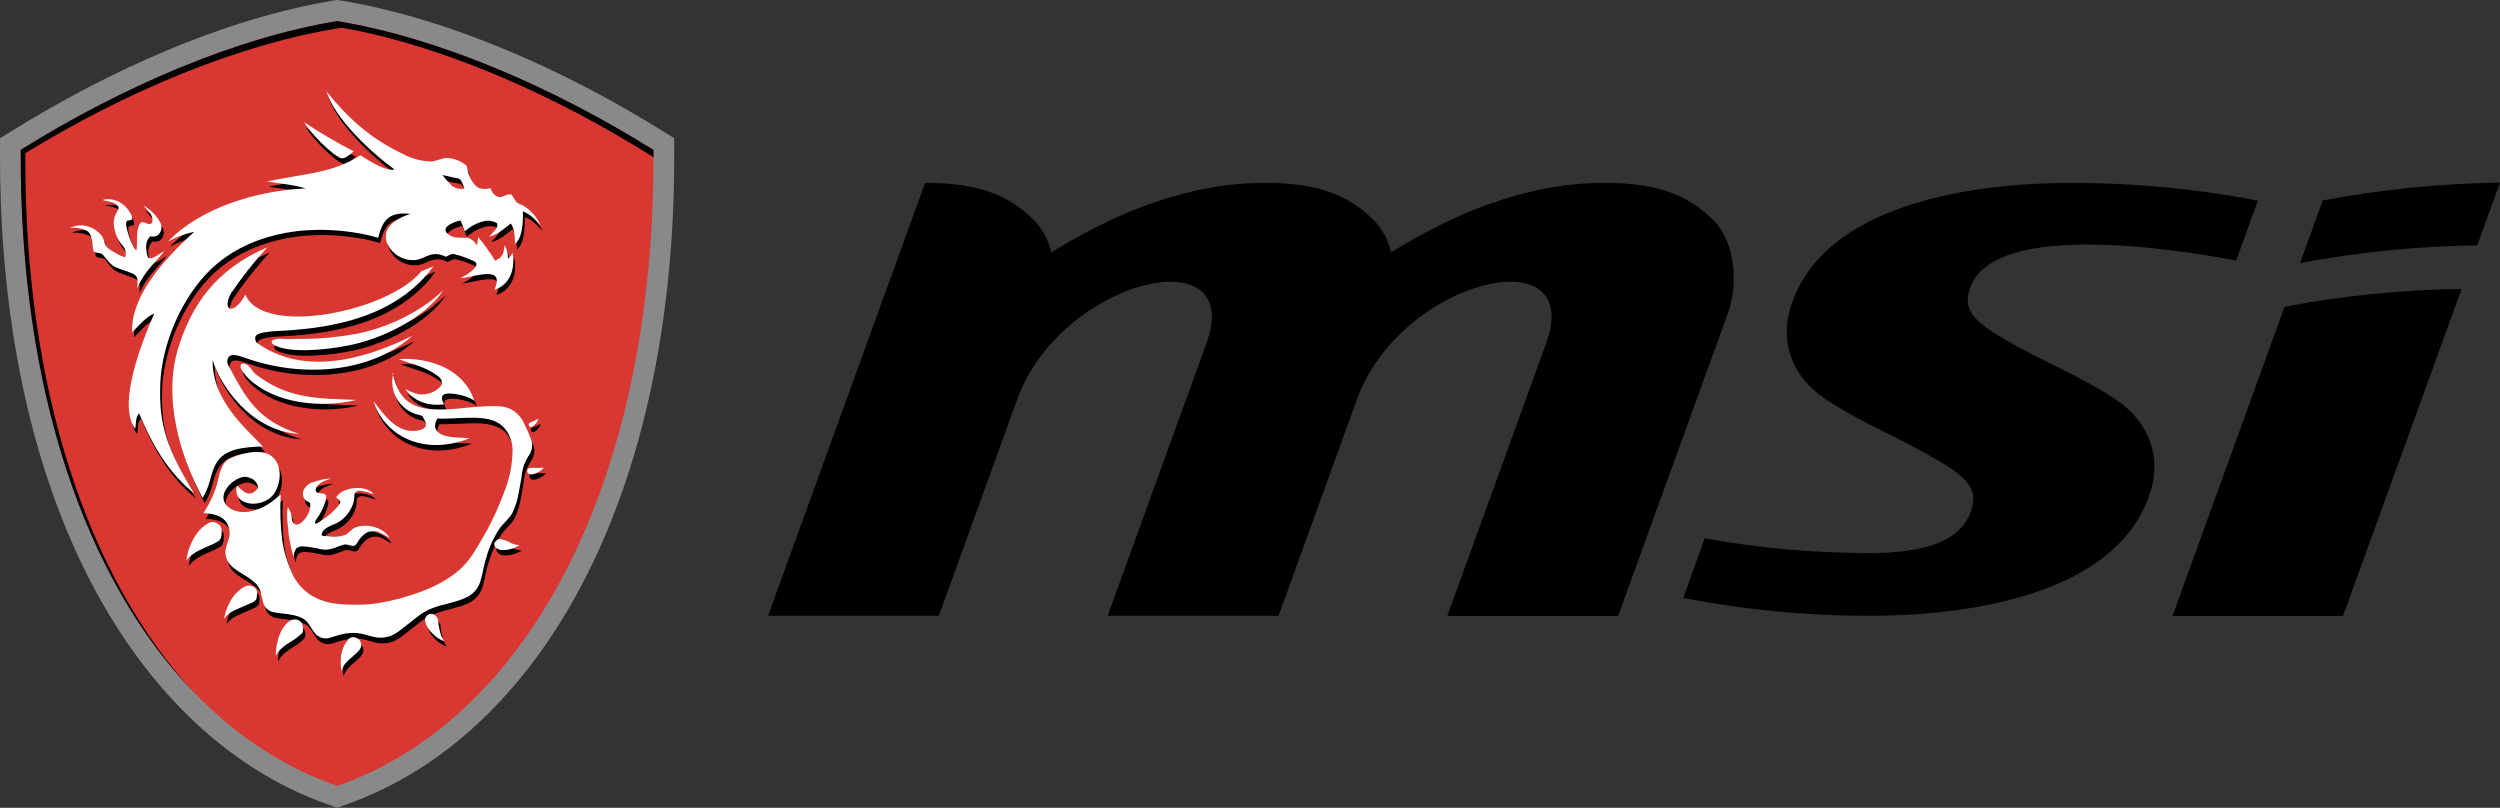<svg xmlns="http://www.w3.org/2000/svg" id="Layer_2" data-name="Layer 2" viewBox="0 0 211.06 68.2"><rect x="0" y="0" width="211.06" height="68.2" fill="#333333" stroke="none"/><defs><style>      .cls-1 {        fill: #89898a;      }      .cls-1, .cls-2, .cls-3, .cls-4 {        fill-rule: evenodd;      }      .cls-2 {        fill: #d93832;      }      .cls-3 {        fill: #fff;      }    </style></defs><g id="Layer_5" data-name="Layer 5"><g><path class="cls-4" d="M197.81,51.99l10.01-27.6c-5.02,.07-10.02,.57-14.95,1.51l-9.46,26.1h14.4Zm-1.71-35.07l-1.92,5.29c4.93-.93,9.94-1.43,14.96-1.5l1.92-5.29c-5.02,.07-10.03,.57-14.96,1.5h0Z"></path><path class="cls-4" d="M143.91,45.44c4.58,.84,9.23,1.25,13.89,1.25,3.12,0,8.31-.37,8.78-4.39,.19-1.57-1.52-2.65-4.24-4.15-3.12-1.72-5.51-2.65-8.22-4.45s-3.87-4.66-2.98-7.67c2.73-9.05,15.95-10.59,23.77-10.59,5.27,0,10.53,.5,15.71,1.5l-1.83,5.05c-4.7-.86-21.85-3.77-22.65,3.14-.18,1.57,1.41,2.59,4.14,4.1,3.11,1.72,5.62,2.68,8.33,4.49s3.87,4.66,2.98,7.68c-2.74,9.04-15.95,10.59-23.77,10.59-5.27,0-10.53-.5-15.71-1.51l1.81-5.05Z"></path><path class="cls-4" d="M122.19,51.99l8.35-23.03c3.28-9.05-12.28-5.44-15.98,4.75l-6.62,18.28h-14.43l8.35-23.03c3.28-9.05-12.29-5.44-15.98,4.75l-6.62,18.28h-14.42l13.26-36.55c4.59,0,7.07,1.06,9.16,3.11,.74,.76,1.26,1.72,1.5,2.76,2.14-1.34,4.38-2.5,6.71-3.49,3-1.17,6.72-2.38,11.31-2.38s7.07,1.06,9.16,3.11c.75,.76,1.27,1.72,1.5,2.76,2.14-1.34,4.38-2.5,6.7-3.49,3-1.17,6.72-2.38,11.31-2.38s7.07,1.06,9.16,3.11,2.04,5.78,1.28,7.86l-9.28,25.59h-14.42Z"></path><path class="cls-1" d="M.83,11.16C8.89,6.13,18.76,1.59,28.19,.04l.28-.04,.27,.04c9.43,1.55,19.3,6.09,27.36,11.12l.82,.51v.97c.07,12.19-1.91,25.2-7.5,36.15-4.38,8.57-11.12,15.99-20.39,19.2l-.57,.2-.57-.2c-9.28-3.21-16.02-10.63-20.4-19.2C1.91,37.84-.06,24.84,0,12.64v-.97l.82-.51h0Z"></path><path class="cls-2" d="M1.75,12.65C10.19,7.38,19.87,3.19,28.46,1.78h0c8.6,1.41,18.27,5.6,26.71,10.88,.16,28.2-10.73,48.15-26.71,53.69h0C12.49,60.81,1.6,40.85,1.75,12.65h0Z"></path><path class="cls-4" d="M36.26,23.6c-3.51,4.07-9.1,4.65-12.96,4.82-.44,.05-1.32,.1-1.53,.41-.1,.23-.02,.49,.18,.63,4.36,3.08,10.05,.83,13.04-.66-3.45,3.1-9.26,3.64-14.23,1.83-.64-.22-1.04-.28-1.25-.06-.18,.23-.19,.55-.02,.79,1.39,2.6,2.4,4.61,5.95,5.73-4.12-.24-6.7-4.16-7.31-6.25-.06,3.5,2.98,5.91,4.24,7.3-1.64,.06-3.24,.19-3.93,1.42-.49,.77-.48,1.9-1.16,2.92-1.91-3.56-3.42-8.54-1.98-12.88,1.07-3.28,2.98-6.36,7.45-8.27-1.12,1.23-2.15,2.53-3.08,3.9-.76,1.43,.18,1.94,1.23,.1,1.48,3.57,12.08,1.43,14.86-1.98l1.01-.42-.5,.66h-.03Zm-6.71,30.88c.15-.19,.4-.28,.63-.2,.34,.08,.56,.42,.48,.77-.02,.08-.05,.16-.1,.23-.33,.45-.87,.77-1.23,1.2-.14,.19-.26,.4-.33,.63h0c-.1-.88-.11-1.84,.55-2.6h0Zm-4.96-1.56c.28-.21,.67-.21,.95,0,.23,.27,.3,.64,.17,.97-.28,.28-.59,.52-.93,.72-.53,.33-1.09,.72-1.3,1.25,0-.66,.12-1.32,.37-1.93,.16-.4,.42-.75,.76-1.03h-.01Zm11.8-.62c.17-.06,.35-.04,.5,.06,.16,.11,.27,.28,.3,.47,.04,.43,.12,.85,.25,1.26,.08,.17,.17,.33,.26,.49-.38-.14-.72-.37-.99-.66-.3-.27-.51-.61-.62-.99-.06-.25,.06-.52,.3-.63Zm-15.43-2.36c.28-.1,.59-.04,.8,.18,.22,.22,.13,.52,.11,.78,0,.18-.18,.33-.36,.41-.51,.24-1.09,.46-1.58,.71-.32,.15-.6,.38-.81,.66,.08-.46,.23-.91,.45-1.32,.3-.62,.79-1.12,1.39-1.43v.02Zm20.95-3.48c-.05-.22,.17-.4,.38-.51,.39,.04,.77,.17,1.1,.38,.21,.08,.43,.13,.66,.14-.42,.27-.91,.42-1.42,.42-.33,0-.68-.17-.72-.44h0Zm-24.02-1.89c.15-.06,.32-.06,.47,0,.32,.08,.55,.37,.54,.7-.02,.31,.02,.7-.33,.91-.66,.39-1.5,.61-2.11,1.08-.21,.15-.39,.33-.53,.54,.11-.91,.47-1.78,1.04-2.5,.26-.3,.58-.55,.93-.73h-.02Zm8.7-3.4c.5-.19,1.02-.3,1.56-.33-.45,.16-.95,.33-1.2,.66-.1,.15-.2,.36-.03,.5s.46,.07,.66,.16,.13,.36,.1,.53c-.17,.57-.43,1.11-.78,1.59-.09,.11-.13,.24-.12,.38,.16,.02,.27-.1,.39-.17,.48-.29,.93-.65,1.32-1.06,.15-.19,.39-.36,.41-.6s-.31-.24-.33-.42c.21-.29,.51-.5,.85-.6,.75-.29,1.84-.22,2.32,.38-.37-.14-.75-.25-1.13-.31-.21,0-.44,.08-.48,.25s-.02,.44-.07,.66c-.22,.84-.8,1.54-1.59,1.91-.31,.1-.59,.24-.86,.43-.16,.13-.26,.32-.27,.53,.19,.06,.39,.08,.6,.08,.44,.07,.89,.04,1.32-.09,.39-.15,.55-.52,.95-.66,1.04-.38,2.38,.08,2.84,.88-.33-.16-.6-.37-.95-.5-.36-.13-.77-.08-1.09,.14-.29,.22-.52,.5-.7,.81-.06,.12-.17,.21-.31,.24-.27,0-.53-.18-.81-.11-.39,.1-.73,.29-1.13,.38-.27,.06-.55,.06-.82,0-.47-.12-.95-.19-1.44-.23-.22-.03-.45,.04-.63,.18-.14,.22-.21,.49-.2,.75-.19-.61-.33-1.24-.42-1.88-.05-.79-.24-1.58-.08-2.38,.21,.32,.32,.69,.33,1.08,.02,.21,.17,.38,.37,.41,.29-.03,.55-.2,.7-.45,.31-.35,.48-.81,.48-1.28,0-.21-.33-.21-.44-.36-.2-.24-.24-.57-.11-.85,.16-.31,.44-.55,.78-.66h.03Zm18.11-1.03c0-.16,.25-.21,.42-.2,.32,.02,.65,.02,.98,0-.26,.28-.59,.47-.96,.56-.26,.05-.49-.15-.43-.33v-.02Zm.24-4.02c.24-.09,.48-.2,.7-.33-.08,.31-.3,.56-.59,.69-.11,.02-.21-.04-.23-.15-.02-.1,.03-.19,.12-.22h0Zm-11.63-4.15c.33,1.24,.77,2.38,2.22,2.84,1.35,.43,3.31,.13,4.79,0,1.23-.04,2.37-.27,3.28,.37,.39,.29,.69,.69,.87,1.14,.22,.42,.41,.86,.57,1.3,.13,.41,.07,.86-.16,1.23-.34,.48-.56,1.04-.64,1.62-.06,.55-.18,1.1-.28,1.65-.09,.57-.27,1.13-.52,1.65-.26,.48-.75,.85-1.07,1.3-.49,.73-.86,1.54-1.11,2.39-.22,.66-.31,1.32-.49,1.96-.14,.61-.54,1.13-1.09,1.43-.9,.48-2.03,.6-2.98,.97-.89,.33-1.49,.92-2.19,1.45-.56,.42-1.03,.9-1.83,1.02-1.48,.22-1.85-.95-4.52,0-.33,.13-.7,.12-1.01-.05-.64-.31-.71-1.18-1.42-1.56s-1.58-.35-2.37-.5c-.34-.05-.65-.25-.83-.54-.23-.46-.23-.97-.43-1.44-.52-1.05-2.21-1.39-2.7-2.36s.17-1.54,.18-2.36c-.05-1.09-.78-1.63-2.22-1.68,.68-1,1.15-2.14,1.36-3.33,.18-.43,.29-.92,.76-1.22,.49-.25,1.02-.42,1.56-.52,.6-.15,1.24-.12,1.82,.09,1.36,.74,1.05,2.71,.33,3.51-.98,1.1-3.42,.89-3-.85,.5,.43,.99,1.08,1.69,.31,.06-.07,.09-.17,.08-.27-.1-.33-.36-.59-.7-.7-.2-.09-.42-.11-.63-.06-.62,.18-1.15,.6-1.45,1.18-.55,1.08,.64,1.95,2.01,1.74,1.28-.25,1.87-.77,2.69-1.45-.07,1.28-.03,2.56,.12,3.83,.16,1.07,.49,2.12,.97,3.09,.48,.89,1.26,1.58,2.2,1.95,1.07,.43,2.24,.44,3.4,.43,1.98,0,4.91-.85,6.52-1.69,2.57-1.36,2.94-2.45,4.2-4.58,.57-1.05,1.06-2.15,1.47-3.28,.43-1.06,.66-2.19,.69-3.34,.03-.7-.19-1.39-.62-1.95-1.12-1.42-3.52-.82-5.74-.88-.17,.35-.3,.74,0,1.08,.54,.58,1.86,.49,2.74,.56-3.79,1.54-7.18-.14-8.12-3.12,.79,.99,2.06,3,4,2.4,.7-.21,.38-.71,.16-1.09-.06-.13-.3-.14-.44-.19-1.51-.4-2.43-1.94-2.05-3.46l-.03-.03Zm-12.16-.64c.28,.22,.38,.52,.66,.74,2.68,2.05,5.05,2.05,8.47,2.16-3.03,.74-6.89,.29-9.05-1.76-.28-.25-.51-.55-.69-.88-.16-.47,.26-.53,.61-.26h0Zm12.69-.58c2.74-.15,5.54,.89,6.42,3.55-.36-.4-1.86-.75-2.41-.61-.15,.01-.28,.11-.33,.25-.06,.24,.08,.42,.17,.64-1.51,.17-2.6-.33-3.27-1.29,.34,.19,.69,.33,1.06,.43,.7,.12,1.42-.12,1.9-.64,.27-.29,.1-.66-.22-.89-1.15-.85-2.12-.95-3.33-1.44h0Zm2.8-4.96c.36-.26,.66-.57,.99-.85-1.53,2.36-5.26,4.2-8.18,4.73-1.48,.29-4.72,.68-6.09-.07-.15-.08-.3-.26-.16-.39,.27-.13,.57-.17,.86-.14,.58,.06,1.19,0,1.77,0,1.51-.01,3.01-.16,4.49-.43,2.29-.46,4.45-1.43,6.32-2.82v-.04ZM8.9,17.33c.43-.09,.87-.04,1.27,.14,.42,.21,.77,.55,.99,.96,.14,.16,.19,.38,.15,.58-.13,.03-.27,.04-.4,.08-.11,.11-.08,.26-.08,.39,.12,.66,.34,1.3,.66,1.89,.05,.09,.12,.17,.21,.22,.12-.72-.07-1.43,.22-2.13,.05-.1,.11-.23,.26-.26,.25,0,.44,.21,.7,.17,.21-.1,.18-.33,.16-.5-.07-.43-.49-.73-.77-1.08,.62,.33,1.14,.84,1.47,1.46,.18,.37,.07,.82-.26,1.06-.18,.1-.4,.12-.6,.07-.45,.44-.39,.99-.28,1.53,.04,.13,.07,.35,.3,.33,.48-.1,.78-.43,1.18-.63-.91,1.13-1.69,1.76-2.32,3.15,.05-.29,.05-.59,0-.88-.08-.17-.22-.3-.4-.37-.45-.22-.99-.33-1.44-.55s-.73-.66-1.03-1.02c-.19-.23-.56-.11-.79-.29-.06-.23-.09-.46-.1-.69-.07-.36-.09-.83-.49-1.07-.44-.2-.93-.28-1.42-.24h0c.92-.45,2.03-.18,2.65,.64,.25,.29,.2,.66,.44,.96,.2,.2,.44,.37,.7,.5,.27,.18,.56,.32,.88,.4,.1-.35,.01-.73-.23-.99-.4-.46-.65-1.02-.72-1.62-.07-.39,0-.8,.2-1.14,.1-.19,.27-.4,.11-.6-.27-.33-.81-.35-1.24-.47h.01Zm16.96-6.54c1.35,.89,2.74,1.71,4.17,2.45-.29,.24-.64,.6-1.04,.59-.86-.31-2.74-2.29-3.13-3.04Zm1.79-2.68h.03c1.81,2.27,3.73,4.04,6.45,5.32,.71,.39,1.5,.62,2.32,.66,.48,.04,.94-.28,1.41-.28,.54,.01,1.07,.19,1.51,.51,.12,.07,.21,.19,.23,.33,.08,.59,.35,1.14,.77,1.55,.3,.27,.79,.25,1.23,.17,.06,.35,.32,.64,.66,.73,.37,.08,.68-.31,1.08-.2,.17,.22,.26,.42,.43,.64,.16,.15,.41,.19,.6,.31,.63,.39,1.13,.97,1.43,1.65-.4-.43-.86-.96-1.5-1.18,.03,.93-.03,2.24-.66,2.73-.03-.6,0-1.18-.35-1.71-.55,.4-1.1,.96-1.82,1.09,.27-.33,.82-.71,.64-1.13-.34-.2-.74-.26-1.12-.16-.59,.15-1.13,.45-1.59,.85-.1-.31-.23-.62-.37-.92-.33,.06-1.55,.46-1.2,.99,.53,.66,1.37,.4,1.87,.49,.32,.12,.59,.36,.74,.66,.03-.25,.05-.5,.09-.74,.52,.63,1,1.29,1.43,1.98,.61-.27,.73-.55,.8-1.32,.2,.35,.3,.75,.28,1.15,.17-.13,.3-.31,.38-.51,.23,1.06-.02,2.65-1.51,3.13,.27-.7,.38-1.32-.57-1.32-.75,0-1.59,.27-2.32,.36,.29-.15,1.56-.87,1.34-1.29-.1-.16-.28-.21-.47-.28-.45-.21-.93-.37-1.42-.48-.24-.04-.46,.14-.66,.23-1.24-.59-1.67,.14-2.55,.27-.87,.09-1.72-.31-2.21-1.03-.99-1.53,.49-2.47,1.75-2.86-1.65-.19-2.32,.37-2.71,2.02-.71-.21-1.43-.37-2.16-.47-5.48-.8-9.83,.82-12.34,3.49-2.43,2.58-3.94,6.57-3.91,9.82-.07,3.55,1.01,5.62,2.85,8.72-2.65-2.18-3.84-4.93-4.63-6.76-.33,.39-.23,.87-.33,1.31-1.54-2.09,.6-7.37,1.61-9.74-.8,.37-1.29,1.04-1.87,1.59-.1-2.98,2.55-6.03,5.25-8.47-.77,.16-1.52,.44-2.21,.81,2.59-2.74,7.33-4.3,11.61-4.47-.99-.33-2.21-.41-3.27-.59,3.34-.69,5.62-.72,7.89-2.22,1.05,.68,2.28,1.38,2.88,1.19-1.81-1.29-5.11-4.3-5.75-6.65h-.03Zm9.87,7.12c.2,.28,.42,.53,.66,.77,.3,.34,.75,.48,1.19,.38-.07-.26-.18-.5-.33-.72-.08-.1-.2-.16-.33-.16-.41-.07-.8-.19-1.21-.26h.03Z"></path><path class="cls-3" d="M36.08,23.14c-3.51,4.07-9.1,4.65-12.96,4.82-.44,.05-1.32,.1-1.53,.41-.1,.23-.03,.49,.18,.63,4.37,3.08,10.05,.83,13.04-.65-3.45,3.1-9.26,3.64-14.23,1.82-.64-.22-1.04-.28-1.25-.06-.18,.23-.19,.55-.02,.79,1.39,2.6,2.4,4.61,5.95,5.73-4.12-.24-6.7-4.16-7.31-6.24-.06,3.5,2.98,5.91,4.24,7.3-1.64,.06-3.24,.19-3.93,1.42-.49,.77-.48,1.9-1.16,2.92-1.91-3.56-3.42-8.54-1.98-12.88,1.07-3.28,2.98-6.36,7.45-8.27-1.12,1.22-2.15,2.53-3.08,3.9-.76,1.43,.18,1.94,1.23,.1,1.48,3.57,12.08,1.43,14.86-1.98l1.01-.42-.5,.65h-.03Zm-6.71,30.88c.14-.2,.4-.28,.63-.2,.34,.08,.56,.42,.48,.77-.02,.08-.05,.16-.1,.23-.33,.44-.87,.76-1.23,1.2-.14,.19-.26,.4-.33,.63h0c-.11-.88-.11-1.84,.55-2.6h0Zm-4.96-1.56c.28-.22,.67-.22,.95,0,.23,.27,.3,.64,.17,.97-.28,.28-.6,.52-.95,.72-.53,.33-1.08,.72-1.3,1.25,0-.66,.12-1.31,.37-1.92,.16-.4,.42-.76,.76-1.03h0Zm11.78-.6c.17-.07,.35-.04,.5,.06,.16,.11,.27,.28,.3,.47,.04,.43,.12,.85,.25,1.26,.08,.17,.17,.33,.26,.49-.38-.14-.72-.37-.99-.66-.3-.27-.52-.62-.62-1.01-.05-.25,.08-.5,.31-.6h0Zm-15.43-2.37c.28-.11,.59-.04,.8,.18,.22,.22,.13,.52,.11,.78,0,.18-.18,.33-.36,.41-.51,.24-1.09,.46-1.58,.7-.32,.15-.59,.38-.81,.66,.08-.46,.23-.91,.45-1.32,.3-.62,.78-1.12,1.39-1.43v.02Zm20.97-3.48c-.05-.22,.17-.4,.38-.51,.39,.04,.77,.17,1.1,.38,.21,.08,.43,.13,.66,.14-.42,.27-.91,.42-1.42,.42-.33,0-.66-.17-.72-.43h0Zm-24.02-1.89c.15-.06,.32-.06,.47,0,.32,.08,.55,.37,.54,.7-.02,.31,.02,.7-.35,.91-.66,.39-1.5,.61-2.11,1.07-.21,.15-.39,.33-.53,.54,.11-.91,.47-1.78,1.04-2.5,.26-.3,.58-.55,.93-.73h0Zm8.7-3.4c.5-.19,1.02-.3,1.56-.33-.45,.15-.95,.33-1.2,.66-.1,.15-.2,.36-.03,.5s.46,.07,.66,.16,.14,.36,.1,.53c-.17,.57-.43,1.11-.78,1.59-.09,.1-.13,.24-.12,.38,.16,.02,.27-.1,.39-.17,.48-.29,.93-.65,1.32-1.06,.15-.19,.39-.36,.41-.6s-.31-.24-.33-.42c.21-.29,.5-.5,.84-.6,.75-.29,1.85-.23,2.32,.37-.37-.14-.75-.24-1.13-.31-.21,0-.44,.08-.48,.25s-.02,.44-.07,.66c-.22,.84-.8,1.54-1.59,1.91-.31,.1-.59,.24-.86,.43-.16,.13-.26,.32-.27,.53,.19,.06,.39,.08,.6,.08,.45,.07,.91,.04,1.34-.1,.39-.15,.55-.52,.95-.66,1.04-.38,2.38,.08,2.84,.88-.31-.18-.62-.35-.95-.5-.36-.13-.77-.08-1.09,.14-.29,.22-.52,.5-.7,.81-.06,.13-.17,.22-.31,.24-.27,0-.53-.18-.81-.11-.39,.1-.73,.29-1.13,.38-.27,.06-.55,.06-.82,0-.47-.11-.95-.19-1.44-.23-.22-.03-.45,.04-.63,.18-.14,.22-.21,.48-.2,.75-.19-.61-.33-1.24-.42-1.87-.05-.79-.24-1.59-.08-2.38,.22,.32,.34,.69,.35,1.07,.02,.21,.17,.38,.37,.41,.33,0,.53-.26,.7-.45,.31-.35,.48-.81,.48-1.28,0-.21-.33-.22-.44-.36-.2-.24-.24-.57-.11-.85,.16-.31,.44-.55,.78-.66h0Zm18.11-1.03c0-.16,.25-.21,.42-.2,.32,.02,.65,.02,.97,0-.25,.28-.59,.48-.96,.56-.26,.04-.49-.15-.43-.33v-.02Zm.24-4.02c.24-.09,.48-.2,.7-.33-.08,.31-.3,.56-.59,.7-.11,.02-.21-.04-.23-.15-.02-.1,.03-.19,.12-.22h0Zm-11.63-4.16c.33,1.24,.77,2.38,2.22,2.84,1.35,.43,3.31,.13,4.79,0,1.23-.04,2.37-.27,3.28,.37,.39,.29,.69,.68,.87,1.13,.22,.42,.41,.86,.57,1.3,.13,.41,.07,.86-.16,1.23-.34,.48-.56,1.04-.64,1.62-.06,.55-.18,1.1-.28,1.65-.09,.57-.27,1.13-.52,1.65-.26,.48-.75,.85-1.07,1.3-.49,.73-.87,1.54-1.11,2.39-.22,.64-.3,1.32-.49,1.96-.14,.61-.54,1.13-1.09,1.42-.9,.48-2.03,.6-2.99,.97-.89,.33-1.49,.92-2.19,1.45-.56,.42-1.03,.91-1.83,1.02-1.48,.22-1.85-.95-4.52,0-.33,.13-.7,.12-1.01-.05-.64-.31-.71-1.18-1.42-1.56s-1.58-.35-2.37-.5c-.34-.05-.65-.24-.83-.54-.23-.46-.23-.97-.43-1.45-.52-1.05-2.21-1.39-2.7-2.36s.17-1.54,.18-2.35c-.05-1.09-.78-1.63-2.22-1.68,.68-1,1.15-2.14,1.36-3.33,.18-.44,.29-.92,.76-1.22,.49-.25,1.02-.42,1.56-.52,.6-.15,1.24-.12,1.82,.09,1.36,.74,1.05,2.71,.33,3.51-.98,1.1-3.42,.88-3-.85,.51,.43,.99,1.08,1.7,.31,.06-.07,.09-.17,.08-.27-.1-.33-.36-.6-.7-.7-.2-.09-.42-.11-.63-.06-.63,.18-1.15,.6-1.45,1.18-.55,1.09,.64,1.95,2.01,1.74,1.28-.25,1.87-.77,2.69-1.45-.07,1.28-.03,2.56,.12,3.83,.16,1.07,.49,2.12,.97,3.09,.48,.89,1.26,1.58,2.2,1.95,1.07,.43,2.24,.44,3.4,.43,1.98,0,4.91-.86,6.52-1.69,2.57-1.36,2.94-2.45,4.2-4.58,.57-1.06,1.06-2.15,1.47-3.28,.43-1.06,.66-2.19,.69-3.33,.04-.7-.18-1.39-.62-1.95-1.12-1.42-3.52-.82-5.74-.88-.17,.35-.3,.74,0,1.08,.54,.59,1.86,.5,2.74,.57-3.79,1.54-7.18-.14-8.12-3.12,.79,.99,2.06,3,4,2.41,.7-.21,.38-.71,.16-1.09-.06-.14-.3-.14-.44-.19-1.51-.4-2.43-1.94-2.05-3.46v-.03Zm-12.18-.64c.28,.22,.38,.52,.66,.74,2.68,2.04,5.05,2.03,8.47,2.15-3.03,.74-6.89,.29-9.05-1.76-.28-.25-.51-.55-.69-.88-.16-.48,.26-.53,.61-.26h0Zm12.69-.56c2.74-.15,5.54,.89,6.42,3.55-.36-.39-1.86-.74-2.41-.61-.15,0-.28,.11-.33,.25-.06,.23,.08,.42,.17,.64-1.51,.17-2.6-.33-3.27-1.3,.33,.19,.69,.33,1.06,.43,.7,.12,1.42-.12,1.9-.64,.27-.29,.1-.66-.22-.89-1.14-.85-2.12-.95-3.33-1.44h0Zm2.8-4.96c.36-.27,.66-.57,.99-.85-1.53,2.34-5.26,4.18-8.2,4.7-1.48,.29-4.72,.68-6.08-.07-.15-.08-.3-.26-.16-.39,.27-.13,.57-.17,.86-.13,.58,.05,1.19-.02,1.77,0,1.51-.01,3.01-.16,4.5-.43,2.29-.46,4.45-1.43,6.32-2.82h0ZM8.72,16.86c.43-.09,.87-.04,1.27,.15,.42,.21,.77,.54,.99,.96,.14,.16,.2,.38,.15,.59-.13,.03-.27,.04-.4,.08-.11,.11-.08,.26-.08,.39,.12,.66,.34,1.3,.66,1.89,.05,.09,.12,.17,.21,.22,.12-.72-.07-1.43,.22-2.13,.05-.1,.11-.23,.26-.26,.25,0,.44,.21,.69,.17,.22-.1,.18-.33,.17-.5-.07-.43-.49-.73-.77-1.08,.62,.34,1.13,.85,1.46,1.48,.18,.37,.07,.82-.26,1.06-.19,.1-.4,.12-.6,.07-.45,.44-.38,.99-.28,1.53,.04,.13,.07,.36,.3,.33,.48-.1,.78-.43,1.18-.63-.92,1.13-1.69,1.76-2.32,3.15,.05-.29,.05-.59,0-.88-.08-.17-.22-.3-.4-.36-.45-.22-.99-.33-1.44-.55s-.73-.66-1.03-1.02c-.19-.23-.56-.11-.79-.29-.06-.23-.1-.46-.1-.69-.07-.35-.09-.83-.49-1.07-.44-.2-.93-.28-1.42-.23h0c.36-.17,.75-.24,1.15-.21,.59,.08,1.13,.38,1.51,.84,.25,.29,.2,.66,.44,.96,.2,.2,.44,.37,.7,.49,.27,.18,.56,.32,.88,.4,.1-.35,.01-.73-.23-.99-.4-.45-.65-1.02-.72-1.62-.07-.39,0-.8,.2-1.14,.1-.19,.27-.4,.11-.6-.27-.33-.81-.35-1.24-.47v-.02Zm16.97-6.53c1.35,.89,2.74,1.71,4.17,2.45-.29,.23-.64,.6-1.04,.59-.86-.31-2.74-2.29-3.13-3.04Zm1.79-2.68h.03c1.81,2.27,3.73,4.03,6.45,5.32,.71,.39,1.5,.62,2.32,.66,.48,.04,.94-.28,1.41-.29,.55,.01,1.07,.19,1.52,.51,.12,.07,.21,.19,.23,.33,.08,.59,.35,1.14,.77,1.55,.3,.27,.79,.25,1.23,.17,.06,.35,.32,.63,.66,.73,.37,.07,.68-.31,1.08-.2,.17,.22,.26,.42,.43,.64,.15,.15,.41,.19,.6,.31,.64,.39,1.13,.97,1.43,1.65-.4-.43-.86-.96-1.5-1.18,.03,.93-.03,2.24-.66,2.73-.03-.6,0-1.18-.35-1.71-.55,.4-1.1,.96-1.82,1.09,.27-.33,.82-.7,.64-1.12-.34-.2-.74-.26-1.12-.16-.59,.15-1.13,.44-1.59,.85-.1-.31-.23-.62-.37-.92-.33,.06-1.55,.46-1.2,.99,.53,.66,1.37,.4,1.87,.49,.32,.12,.59,.35,.74,.66,.03-.24,.05-.49,.09-.74,.52,.63,1,1.3,1.43,2,.61-.27,.73-.55,.8-1.32,.2,.35,.3,.75,.28,1.15,.17-.13,.3-.31,.38-.51,.23,1.06-.02,2.65-1.51,3.13,.27-.7,.38-1.32-.57-1.32-.75,0-1.59,.27-2.32,.36,.29-.15,1.56-.87,1.34-1.29-.1-.16-.28-.21-.47-.28-.45-.21-.93-.37-1.42-.48-.24-.04-.46,.14-.66,.23-1.23-.59-1.67,.14-2.55,.27-.87,.09-1.72-.31-2.21-1.03-.99-1.53,.49-2.47,1.75-2.86-1.65-.19-2.32,.37-2.71,2.02-.71-.21-1.43-.37-2.16-.47-5.48-.8-9.83,.82-12.34,3.5-2.43,2.58-3.94,6.57-3.91,9.82-.07,3.54,1.01,5.62,2.85,8.72-2.65-2.18-3.84-4.93-4.63-6.76-.33,.38-.23,.87-.33,1.31-1.54-2.09,.6-7.37,1.61-9.74-.8,.37-1.29,1.04-1.87,1.59-.1-3,2.55-6.03,5.25-8.48-.77,.16-1.52,.44-2.21,.82,2.59-2.74,7.33-4.3,11.61-4.48-1.01-.33-2.21-.4-3.27-.59,3.34-.69,5.62-.72,7.89-2.21,1.05,.68,2.28,1.38,2.88,1.19-1.81-1.29-5.11-4.3-5.75-6.65l-.04-.02Zm9.87,7.12c.2,.27,.42,.53,.66,.77,.29,.34,.75,.48,1.19,.38-.07-.26-.17-.5-.31-.72-.08-.1-.2-.16-.33-.16-.41-.07-.8-.19-1.21-.26h0Z"></path><path class="cls-4" d="M1.75,12.65C10.19,7.38,19.87,3.19,28.46,1.78h0c8.6,1.41,18.27,5.6,26.71,10.88v.61C46.82,8.01,37.3,3.82,28.85,2.34h0C20.25,3.67,10.58,7.75,2.14,12.93c-.11,19.98,5.33,35.89,14.2,45.49C7.24,48.96,1.64,32.94,1.75,12.67v-.02Z"></path></g></g></svg>